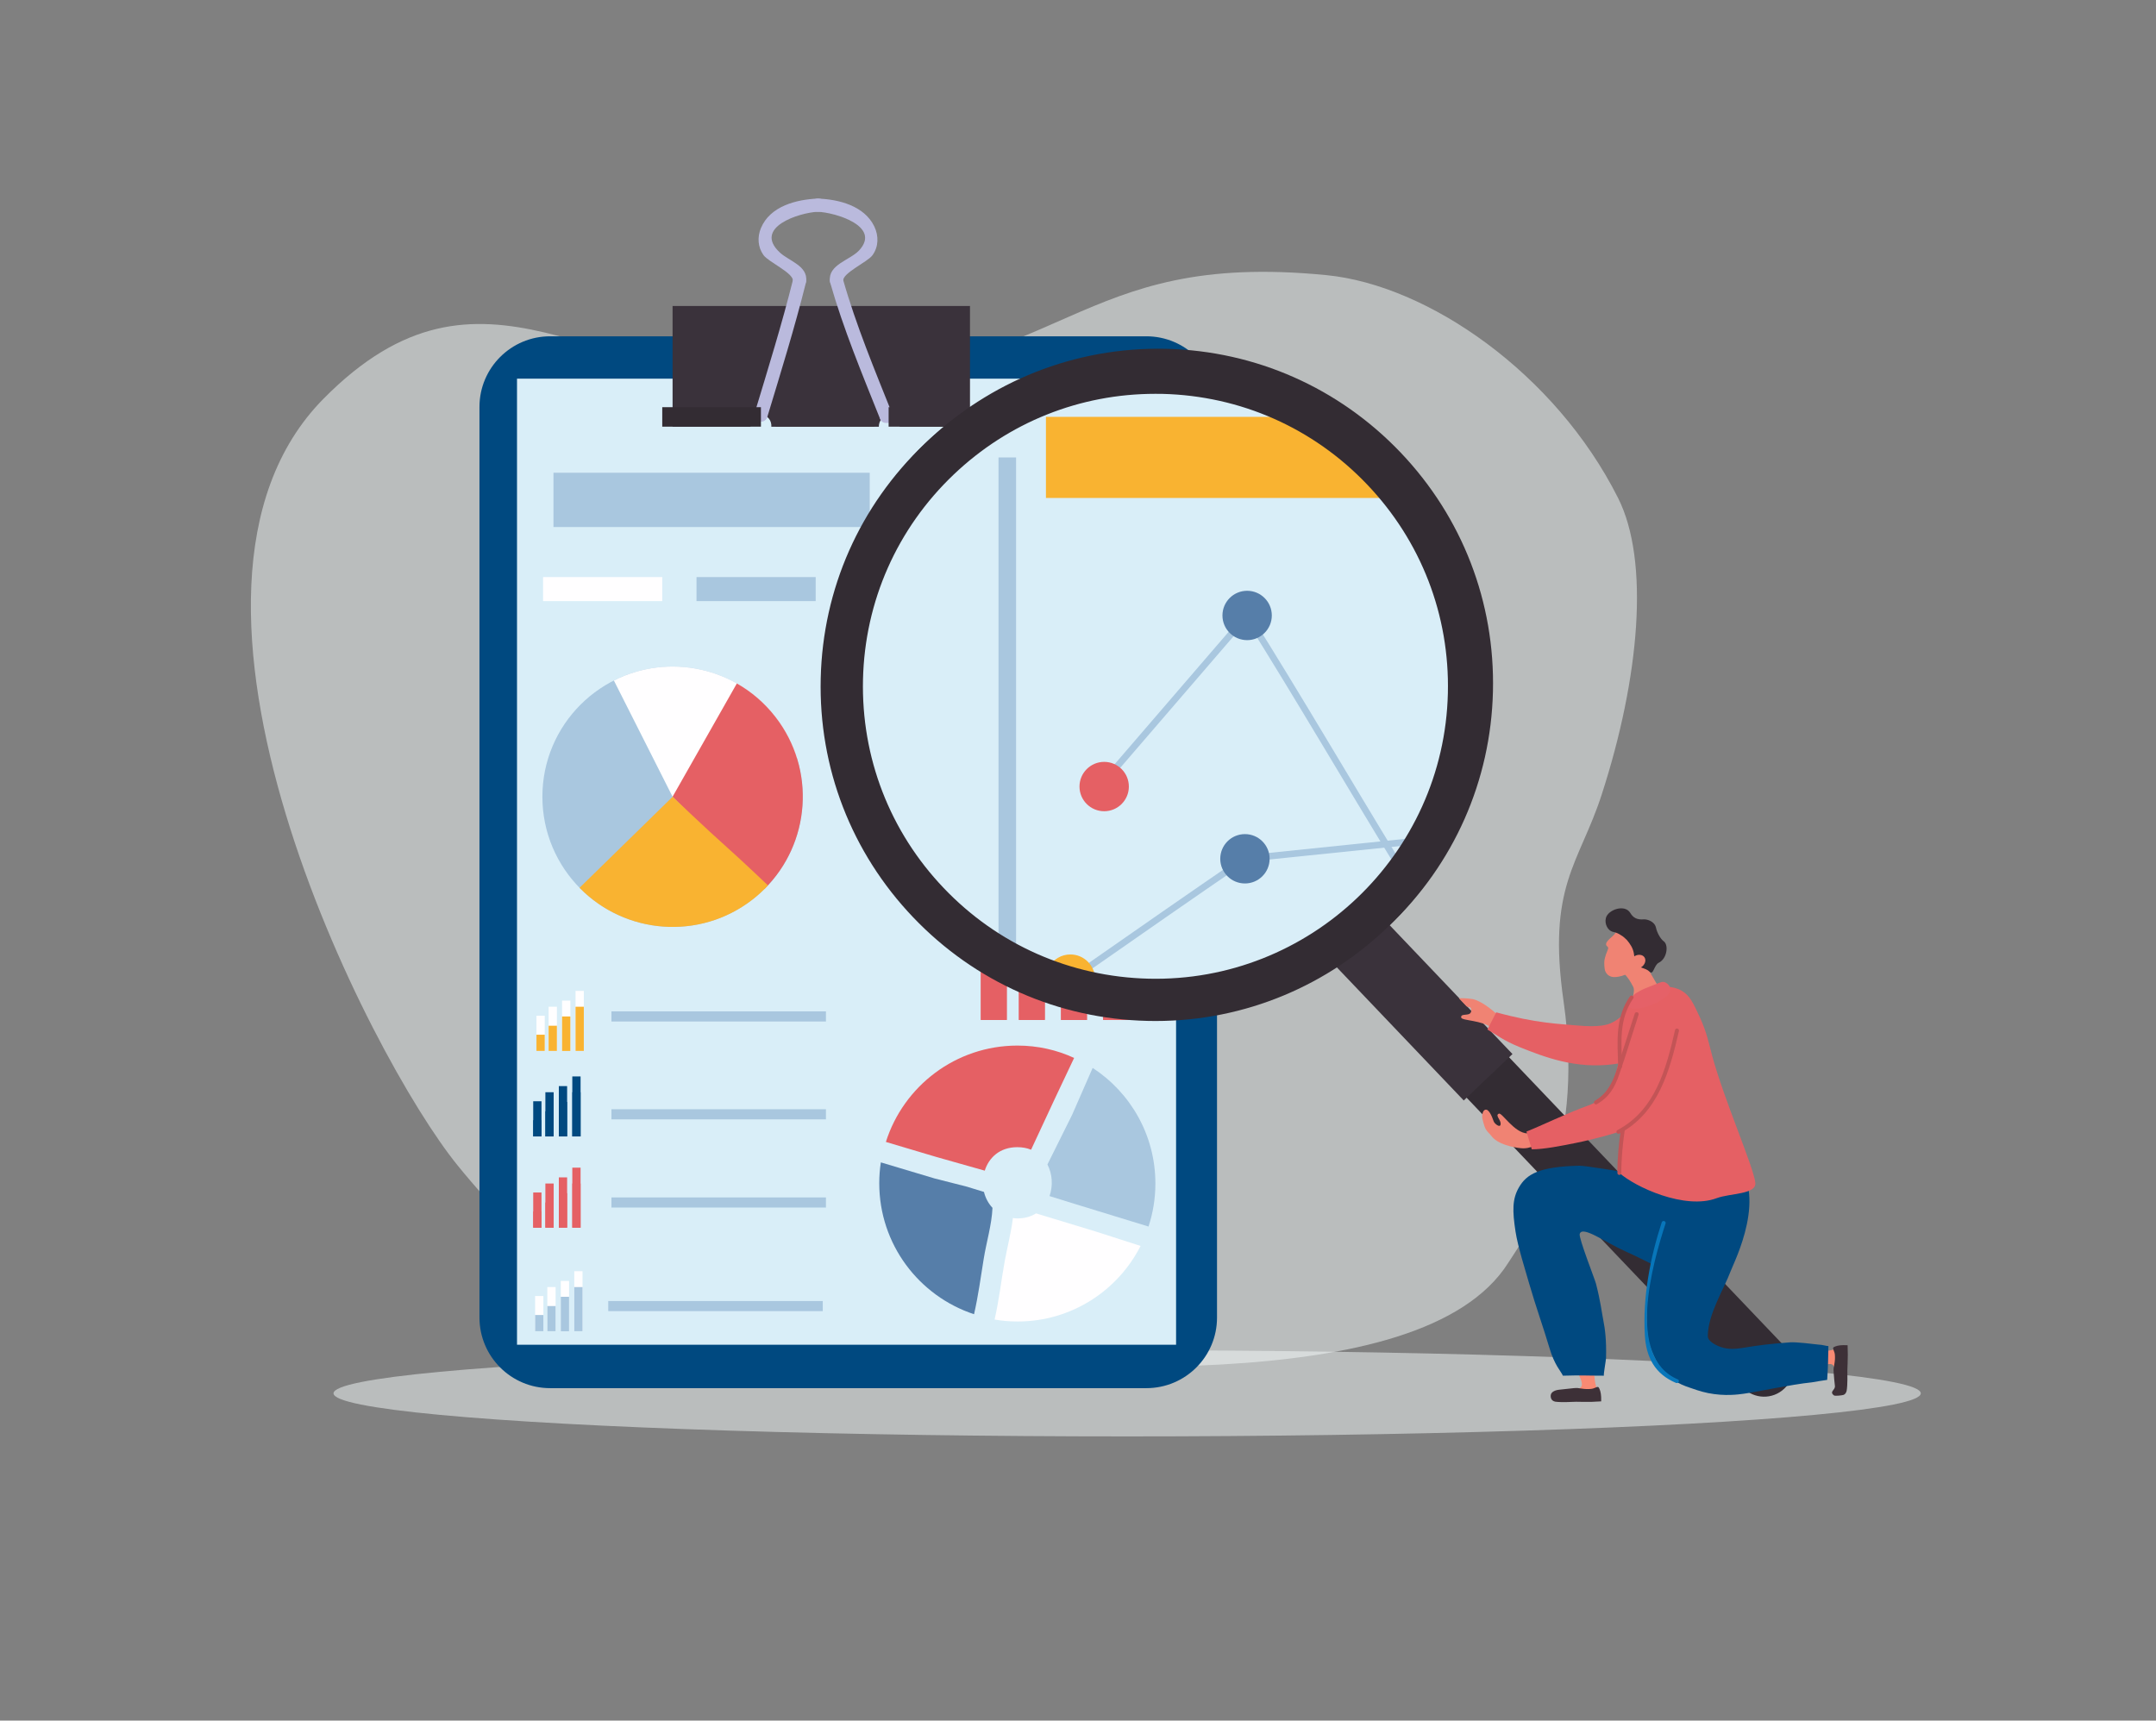 <svg enable-background="new 0 0 4324 3451.5" viewBox="0 0 4324 3451.5" xmlns="http://www.w3.org/2000/svg"><rect x="0" y="0" width="4324" height="3451.5" fill="#808080" stroke="none"/><path d="m2660.2 551.9c203.5 20 458.8 196.2 585 447.1 63.5 126.2 43.6 359.3-33.1 595.6-45 138.7-109.6 182.2-76.2 414.4 44.6 310.8-77.6 471.5-111.2 524.5-174.4 274.8-911.7 206.4-1348.5 185.9-215.2-10.2-466.4-22.8-757.8-380.8-177.6-218.2-653-1149.8-270-1538.3 321.4-326 550.2-18.5 945.9-30.9 553.6-17.4 556.1-267.6 1065.9-217.5z" fill="#f5fafa" opacity=".5"/><ellipse cx="2260.6" cy="2795" fill="#f5fafa" opacity=".5" rx="1591.7" ry="86.4"/><path d="m2299.1 2784.6h-1195.8c-78.3 0-141.7-63.5-141.7-141.7v-1826.6c0-78.3 63.5-141.7 141.7-141.7h1195.8c78.3 0 141.7 63.5 141.7 141.7v1826.7c.1 78.2-63.4 141.6-141.7 141.6z" fill="#004980"/><path d="m1036.9 759.6h1321.8v1937.9h-1321.8z" fill="#d9eef8"/><path d="m1348.9 613.8v242.2h156.3c-.7-11.4 6.2-23.4 20.9-23.4s21.6 12 20.9 23.4h215.6c-.1-11 6.9-22 20.9-22 14.1 0 21 11 20.9 22h141v-242.2z" fill="#3a323b"/><path d="m1909.3 820.3c-44.1.5-88.1 1.1-132.2 1.6-17.1.2-17.1 26.7 0 26.5 44.1-.5 88.1-1.1 132.2-1.6 17-.2 17-26.7 0-26.5z" fill="#babadd"/><path d="m1790 831.6c-35.6-89.2-73.2-179.1-99.4-271.5-4.7-16.4-30.2-9.4-25.6 7 26.3 92.4 63.8 182.4 99.4 271.5 6.2 15.7 31.9 8.9 25.6-7z" fill="#babadd"/><path d="m1691 563.6c-1.8-15.9 48.8-37.8 58.8-51.6 12.5-17.2 12.7-39.1 3.6-57.9-19.9-41.1-70.8-54.3-112.9-55.7-17.1-.5-17.1 25.9 0 26.5 32.9 1.1 128 28.4 82.4 77.5-18.2 19.5-62.3 28.3-58.4 61.3 1.9 16.6 28.4 16.9 26.5-.1zm-279.1 282.1h114.3c17.1 0 17.1-26.5 0-26.5h-114.3c-17.1 0-17.1 26.5 0 26.5z" fill="#babadd"/><path d="m1539 836c27-89.2 54.7-178.3 77.3-268.9 4.1-16.5-21.5-23.6-25.6-7-22.6 90.5-50.4 179.6-77.3 268.9-5 16.3 20.6 23.3 25.6 7z" fill="#babadd"/><path d="m1616.8 563.6c3.5-30.2-34.6-40.2-52.6-56.9-54.6-50.5 38.8-80.3 76.3-81.9 17-.7 17.1-27.2 0-26.5-43.3 1.8-96.3 15.2-114.5 59.5-7.4 17.9-6.2 38.2 5.4 54.1 10 13.8 60.7 36 58.8 51.6-1.9 17 24.6 16.9 26.6.1z" fill="#babadd"/><path d="m1328.2 816.8h197.9v39.1h-197.9z" fill="#332c33"/><path d="m1782.2 816.8h183.8v39.1h-183.8zm-226.5 0h197.9v39.1h-197.9z" fill="#3a323b"/><path d="m1110 948.3h634.3v108.9h-634.3z" fill="#a9c7df"/><path d="m1089.2 1157.6h239v48.2h-239z" fill="#fffeff"/><path d="m1396.9 1157.6h239v48.2h-239z" fill="#a9c7df"/><path d="m1723.8 1157.6h239v48.2h-239z" fill="#f9b331"/><path d="m2050.6 1157.6h239v48.2h-239z" fill="#fc6b3e"/><circle cx="1348.9" cy="1598.2" fill="#a9c7df" r="261.1"/><path d="m1348.9 1598.2-117.7-233.1c109.4-55.4 246.2-27.5 324.1 73 19.7 25.4 33.9 53.3 43 82.2z" fill="#fffeff"/><path d="m1348.9 1598.2 128.9-227.2c29.2 16.5 55.6 39 77.4 67.1 81.8 105.4 70.2 253.7-22.2 345.3z" fill="#e56064"/><path d="m1460.1 1701.6c27.3 24.2 80.1 74.5 80.1 74.5-9.5 10.2-19.8 19.8-31.1 28.5-105.9 82.2-255.2 70-346.8-23.7l186.7-182.6c-.1-.1 68.8 65.8 111.1 103.3z" fill="#f9b331"/><path d="m1967.2 1825.3h51.9v220.7h-51.9zm76.3-56.3h51.9v277h-51.9zm84.5-38.5h51.9v315.6h-51.9zm84.4-60.8h51.9v376.2h-51.9z" fill="#e56064"/><path d="m1967.2 1944.2h51.9v101.8h-51.9zm76.3-56h51.9v157.7h-51.9zm84.5-58.4h51.9v216.2h-51.9zm84.4-60.8h51.9v277h-51.9z" fill="#e56064"/><path d="m2100.7 2335.9c10 19.1 11.4 43 4.2 63.4l49.5 15.4 149 45.7c9-27.2 13.8-56.2 13.8-86.3 0-97.2-50.1-182.5-125.8-231.9l-41.3 94.3z" fill="#a9c7df"/><path d="m2197.9 2470.5-120-36.5c-10 6.3-22.5 10.1-37.4 10.1-3 0-6.1-.3-9.1-.8-3.4 29.1-11.1 57.7-16.4 86.6-7 39.1-11.4 78.3-20.3 117.1 14.9 2.5 30.3 3.9 46 3.9 107.8 0 201.1-61.6 246.8-151.6z" fill="#fffeff"/><path d="m2040.6 2097.4c-123.7 0-228.4 81.2-263.9 193.3l101.1 30.1 97.2 27.5c8.2-26 30-47.1 65.3-47.1 10.4 0 19.6 1.8 27.6 5.1l47.9-102.9 38.4-81.2c-34.5-16-73-24.8-113.6-24.8z" fill="#e56064"/><path d="m1939.4 2380.5-65.2-16.6-107.6-32.2c-2.1 13.6-3.2 27.6-3.2 41.8 0 122.6 79.7 226.4 190.1 262.8 8.4-36.6 13.3-73.4 19.3-110.5 5.5-34.5 16.1-68.1 17.7-102.9-8.4-9-14.2-20-17.1-31.9z" fill="#567ea9"/><path d="m1226.3 2028.8h430.2v20.3h-430.2zm0 196.3h430.2v20.3h-430.2zm0 176.9h430.2v20.3h-430.2zm-6.4 207.8h430.2v20.3h-430.2z" fill="#a9c7df"/><path d="m1075.9 2037.5h16.6v70.6h-16.6zm24.4-18h16.6v88.6h-16.6zm27-12.3h16.6v100.9h-16.6zm27-19.5h16.6v120.4h-16.6z" fill="#fffeff"/><path d="m1075.9 2075.6h16.6v32.5h-16.6zm24.4-18h16.6v50.5h-16.6zm27-18.6h16.6v69.2h-16.6zm27-19.5h16.6v88.6h-16.6z" fill="#f9b331"/><path d="m1069.4 2209.1h16.6v70.6h-16.6zm24.4-18.1h16.6v88.6h-16.6zm27-12.3h16.6v100.9h-16.6zm27-19.4h16.6v120.4h-16.6z" fill="#004980"/><path d="m1069.4 2247.1h16.6v32.5h-16.6zm24.4-17.9h16.6v50.5h-16.6zm27-18.7h16.6v69.2h-16.6zm27-19.5h16.6v88.6h-16.6z" fill="#004980"/><path d="m1069.4 2392.1h16.6v70.6h-16.6zm24.4-18h16.6v88.6h-16.6zm27-12.3h16.6v100.9h-16.6zm27-19.5h16.6v120.4h-16.6z" fill="#e56064"/><path d="m1069.4 2430.2h16.6v32.5h-16.6zm24.4-18h16.6v50.5h-16.6zm27-18.7h16.6v69.2h-16.6zm27-19.4h16.6v88.6h-16.6z" fill="#e56064"/><path d="m1073.2 2599.8h16.6v70.6h-16.6zm24.5-18h16.6v88.6h-16.6zm27-12.3h16.6v100.9h-16.6zm27-19.5h16.6v120.4h-16.6z" fill="#fffeff"/><g fill="#a9c7df"><path d="m1073.2 2637.9h16.6v32.5h-16.6zm24.5-18h16.6v50.5h-16.6zm27-18.6h16.6v69.2h-16.6zm27-19.5h16.6v88.6h-16.6zm621.8-1116.4c28.3-32.9 56.6-65.8 85-98.7 5.5-6.4-3.8-15.8-9.4-9.4-28.3 32.9-56.6 65.8-85 98.7-5.5 6.5 3.8 15.9 9.4 9.4z"/><path d="m1848.1 1365.4c39.1 62.5 75.8 126.6 115.4 188.9 4.6 7.2 16 .5 11.4-6.7-39.6-62.3-76.2-126.3-115.4-188.9-4.5-7.2-16-.6-11.4 6.7z"/><path d="m1974.9 1554.3 180.9-249.3c5-6.9-6.5-13.5-11.4-6.7l-180.9 249.3c-5.1 6.9 6.5 13.5 11.4 6.7zm-222.8 30c34.6-24 69.2-47.9 103.8-71.9 6.9-4.8.4-16.3-6.7-11.4-34.6 24-69.2 47.9-103.8 71.9-6.9 4.8-.4 16.2 6.7 11.4z"/><path d="m1852.5 1513.3c43.8-4.5 87.6-9.1 131.4-13.5 8.4-.9 8.4-14.2 0-13.3-43.8 4.5-87.6 9.1-131.4 13.5-8.4.9-8.4 14.2 0 13.3z"/><path d="m1987.2 1498.8c76.6-35.6 153.2-71.3 229.8-106.9 7.7-3.6 1-15-6.7-11.4-76.6 35.6-153.2 71.3-229.8 106.9-7.7 3.6-1 15 6.7 11.4zm-281.1-230.7h10.4v361.9h-10.4z"/><path d="m1706.1 1618.5h456.6v11.6h-456.6z"/></g><circle cx="1852.5" cy="1506.6" fill="#567ea9" r="14.7"/><circle cx="1969.2" cy="1551.1" fill="#a9c7df" r="14.7"/><circle cx="1853.8" cy="1362.1" fill="#567ea9" r="14.7"/><circle cx="2213.7" cy="1386.1" fill="#fc6b3e" r="14.7"/><circle cx="2150.1" cy="1301.7" fill="#fc6b3e" r="14.7"/><circle cx="1983.8" cy="1492" fill="#a9c7df" r="14.7"/><circle cx="1748.8" cy="1578.3" fill="#f9b331" r="14.7"/><circle cx="1768.8" cy="1463.9" fill="#f9b331" r="14.7"/><path d="m3580.6 2702.3-821.4-862c-16.5 14.6-33.9 28.4-51.8 41.3-12.8 11.3-26.7 21.7-41.2 31.5l829.3 870.4c22.4 23.5 59.6 24.4 83.1 2 23.5-22.5 24.4-59.7 2-83.2z" fill="#332c33"/><circle cx="2322.8" cy="1371" fill="#baced6" opacity=".2" r="618.6"/><path d="m2323.2 2042.4c-5.5 0-11.1-.1-16.6-.2-370.2-9-664-317.3-655-687.5 9-370.1 317.4-663.6 687.5-655 179.3 4.3 346.2 78.3 469.9 208 123.7 129.9 189.5 300.1 185.2 479.4s-78.3 346.2-208 469.9c-126 119.9-289.8 185.4-463 185.4zm-.6-1258.1c-317 0-578.6 253.9-586.3 572.5-3.8 156.7 53.6 305.4 161.8 418.9 108.1 113.4 253.9 178 410.6 181.8 156.3 3.5 305.4-53.6 418.9-161.8 113.4-108.1 178-253.9 181.8-410.6s-53.6-305.4-161.8-418.9c-108.1-113.4-253.9-178-410.6-181.8-4.8-.1-9.6-.1-14.4-.1z" fill="#332c33"/><path d="m2773.8 1804.8h135v413.9h-135z" fill="#3a323b" transform="matrix(.724 -.69 .69 .724 -603.503 2515.117)"/><circle cx="2317.2" cy="1384.8" fill="#d9eef8" r="618.6"/><path d="m2778.6 964.8c-26.7-31.7-55.8-62.2-85.2-92.2-20.1-10.6-40.4-21.1-60.2-31.7-2.6-1.4-5-3-7.3-4.7h-528.2v162.7h707.4c-8.5-11.4-17.1-22.9-26.5-34.1z" fill="#f9b331"/><path d="m2219.1 1572.3c95.6-111 191.2-222 286.8-333.1 5.5-6.4-3.8-15.8-9.4-9.4-95.6 111-191.2 222-286.8 333.1-5.6 6.5 3.8 15.9 9.4 9.4z" fill="#a9c7df"/><path d="m2495.5 1237.9c103.1 164.2 200.6 331.7 301.7 497.1 4.4 7.3 15.9.6 11.4-6.7-101.1-165.4-198.5-333-301.7-497.1-4.5-7.2-16-.5-11.4 6.7zm-320.9 716.1c108.3-75.5 216.6-151.1 325.6-225.6 7-4.7.4-16.3-6.7-11.4-109 74.5-217.3 150.1-325.6 225.6-7 4.8-.4 16.3 6.7 11.4z" fill="#a9c7df"/><path d="m2496.8 1729.2c110.9-11.4 221.8-22.9 332.7-34.3 8.4-.9 8.4-14.2 0-13.3-110.9 11.4-221.8 22.9-332.7 34.3-8.3 1-8.4 14.2 0 13.3zm-459 190.6v-1002.2h-35.2v991.3c11.7 3.8 23.4 7.4 35.2 10.9z" fill="#a9c7df"/><circle cx="2496.8" cy="1722.7" fill="#567ea9" r="49.5"/><circle cx="2501.2" cy="1234.6" fill="#567ea9" r="49.5"/><path d="m2195.8 1967.6c.1-1.2.4-2.4.4-3.5 0-27.3-22.2-49.5-49.5-49.5-18.1 0-33.9 9.8-42.5 24.4 30.7 8.8 61.4 18 91.6 28.6z" fill="#f9b331"/><circle cx="2214.5" cy="1577.8" fill="#e56064" r="49.5"/><path d="m2317.5 2048.1c-5.4 0-10.7-.1-16.2-.2-179.3-4.2-346.2-78.1-470-207.9s-189.6-300-185.3-479.3c4.2-179.3 78.1-346.2 207.9-470s299.8-189.6 479.3-185.3c179.3 4.2 346.2 78.1 470 207.9s189.6 300 185.3 479.3c-8.6 364.8-308.1 655.5-671 655.5zm-.5-1258.1c-151.4 0-294.5 57.2-404.5 162.1-113.4 108.1-178 254-181.7 410.6-3.7 156.7 53.8 305.4 162 418.8 108.1 113.4 254 177.9 410.6 181.7 323.2 7.9 592.8-249.2 600.4-572.6 3.7-156.7-53.8-305.4-162-418.8-108.1-113.4-254-177.9-410.6-181.7-4.7 0-9.5-.1-14.2-.1z" fill="#332c33"/><path d="m3557.1 2773.6c19.3 11.3 40-5.1 77.5-22.8 4.4-2.1 34.1-21.6 41.9-12 7.1 8.8 21.5 53.9 24.2 56 2.6 2.1-4.3-49.1-2.1-66.9.9-6.9 6.2-14.4 1.3-19.2-3.9-3.8-8.9-6.1-14.6-4-22.2 8.4-41.9 5.5-45.4 5.3-41.9-1.7-77.6-1.8-86.9 1.2-44 14.5-23.5 22.9-16.9 32.4 2.8 4.3 17.6 28.1 21 30z" fill="#f98a73"/><path d="m3705 2748.9.5-13.4.4-17.7-.4-19.3-8.8-.2c-4.5 0-8.6.6-11.7 1.3 0 0-7.9 2-8.4 4-1 3.3 3 7.3 3.4 14.5.4 6 .4 10.7-1.6 21.4-.7 3.6-1.4 5.3-.9 13.2.6 8.1 1.8 22.4 2.5 27.1 1.3 9-12 11.3-2 19.3 2.1 1.8 17.2-.1 19.4-1 5.2-2.1 6.2-8.4 6.2-8.4 2.1-12 1.4-33.4 1.4-40.8z" fill="#3d3037"/><path d="m3132.2 2664.8c-10.8 19.6 6.2 39.8 24.8 76.9 2.2 4.3 22.5 33.5 13.1 41.5-8.6 7.3-53.3 22.9-55.3 25.7-2 2.6 49-5.6 66.8-4 6.9.7 14.5 5.9 19.3.9 3.7-4 5.9-9 3.5-14.7-8.9-22.1-6.6-41.7-6.5-45.3.5-41.9-.4-77.7-3.6-86.8-15.7-43.5-23.6-22.9-32.9-16.1-3.8 3-27.3 18.4-29.2 21.9z" fill="#f98a73"/><path d="m3160.9 2811.9 13.4.2h17.7l19.3-1-.1-8.8c-.1-4.5-.9-8.6-1.7-11.6 0 0-2.2-7.8-4.3-8.4-3.3-.9-7.2 3.2-14.4 3.8-6 .5-10.6.7-21.5-1-3.6-.5-5.4-1.3-13.3-.5-8.1.8-18.8 2.2-27.8 3-9.6.8-17 4.6-18 10.6-.5 2.7 0 5.5.9 7.6 2.2 5.2 8.6 6 8.6 6 12.4 1.6 33.8.3 41.2.1z" fill="#3d3037"/><path d="m3167.4 2338.4c-81.3 1.8-106 17.3-121.1 43.5-13.5 23.4-13.2 46.8-6.8 88.7 4.7 30.6 20 78.3 27.6 105.1 12.7 44.1 28.9 89.2 40.2 127.6 10.6 36 23.2 47 27.2 56.3 39.6-1.2 42.6 0 82.1 0-.6-4.2 4.2-30.3 4.4-35.3 1-36.3-2.1-59-5.3-74.9-3.3-16.9-5.7-38.8-14.8-74.2-2.5-9.6-35-91.9-32.7-99.9 5.1-17.7 51.9 17.2 91.5 34.8 43.8 19.4 130.7 66.2 132 65.1 30.6-57 46.2-129.6 63.3-189.3-13.7-3.1-265.8-48-287.6-47.5z" fill="#004980"/><path d="m3667 2700.2c-2.8.3-12.6-2.9-19.2-2.9-11.9-1.4-45.7-5.5-57.5-4.6-38.8 2.7-66.6 6.3-91.1 10.5-18.5 3.1-31.5 3.9-45.7-.4-10.1-3-28.6-11.6-28.4-22.8.6-44.8 32.1-93.3 46.1-130.7 7-18.7 77-155 5.6-224.8-20.2-19.8-55.7-4-84.8-15.7-9.1-3.6-28.1 28.4-48.4 37.5-21.2 9.5-18.7 56.8-20.9 71.9-4.9 34.8-3.5 66.3-7.6 90.8-2.8 17.1-10.6 72.2-11.9 110.2-2.5 69.6 4.6 81.5 19.4 112.3 15.3 31.7 47.6 46 65.1 51.7 8.1 2.6 21.1 7.9 38.1 11.3 33.7 6.7 60.8 2.7 71.3 1.3 23.2-3 95.2-18.7 137-22.9 9.4-1.6 25.8-4.4 30.4-4.9 2.1-31.6 1.7-36.1 2.5-67.8z" fill="#004980"/><path d="m3255.6 1951c10.5 10.9 14.5 18.3 19.9 28.6 5.2 10-5.7 31-3.1 33.6 3.3 3.3 12.7.7 21.7-8 3.9-3.7 42.5-13.5 35.2-22.2-19.2-23.3-44.4-99.9-80.4-62.9-5.1 5.2 2.6 26.7 6.7 30.9z" fill="#f08373"/><path d="m3269 1863.6c-1.2-2.8-1.8-3.1-3.3-4-8.1-5.1-15.7-7.6-26.6 12.8-3.1 5.8-20.1 15.6-17.8 23.2 1.1 3.3 4.7 3.3 4 7-.9 4-4 9.1-6.6 19.2-1.6 6-1.6 12.8-.4 21.9 1 7.6 7.5 17.8 22.8 16.2 6.7-.8 14.5-2 30.2-9.8 15.8-7.8 23.7-11.7 28.1-17.9 9.5-13.4 7.3-29.4 6.6-34.3-.7-5.5-1.8-12.7-7.2-20-6.5-8.4-25-3.3-29.8-14.3z" fill="#f08373"/><path d="m3336.8 1888.3c-7.2-5.3-13.6-18.2-15.5-26.9-2.8-13.9-19-17.7-24.7-17.2-13.6 1.1-21.2-3.2-26.9-12.8-10.9-18.3-44.6-6.8-49 10.1-3.1 12 4 26 15.2 28 5.3 1.1 10.3 3.2 14.9 6.4 3.5 1.7 9.4 6.9 12 9.7 2.7 2.9 6.6 8.5 8.6 12 5.6 9.5 6.3 19.1 7.1 29.7 0 .4 2.5 5.9 2.5 6.2 7.3 9.5 18.6 7.3 27.4 15.7 7.8 7.9 8.7-13.4 18.5-18.1 16.5-7.9 20-35.5 9.9-42.8z" fill="#332c33"/><ellipse cx="3284.9" cy="1929.6" fill="#f08373" rx="16.4" ry="13" transform="matrix(.837 -.547 .547 .837 -520.525 2111.195)"/><path d="m3010.2 2042.3c-9.9-10.2-35.6-33.3-56.3-38.1-15.7-2.6-28-1.7-28-1.7l4 4.2c5.5 5.9 11.5 12.1 11.5 12.1 4.1 1.8 6.9.7 8.2 3 2.1 3.5.7 7.9.5 8.4-3.2 9.1-21 1.4-19.6 11 1 6.5 41.8 4.9 62.3 21.2 20.8 16.5 30.2 2.2 31.3 0 .6-1.1 1.4-4.5-13.9-20.1z" fill="#f08373"/><path d="m3367.5 2009.1c-1.1-3.4-6.6-20.1-20.8-25.1-11.4-4-23.1 1.5-34.7 8.2-45.5 26-53.8 47.7-81.2 60.2-5.6 2.5-21.4 9-67.3 4.7-35.7-3.3-82.4-4.3-162.7-26.4l-17.7 34.5c16.4 9.5 32.4 22.2 64.5 35.2 48.7 19.6 112.2 44.4 188.2 34.4 46.9-6.2 72.2-22.1 82.2-28.9 31.8-22.1 42.6-47.1 45.1-53.6 4.2-10.2 10-25.9 4.4-43.2z" fill="#e56064"/><path d="m3373.2 1987.7c15.7 9.2 22.6 24 36 53 14.4 31.6 17.9 52.3 24.7 77.2 24.4 90 82.8 222 86.5 254.6 2.6 23.7-50.1 20.8-77.5 31-64 24-163.9-22.7-195-50.6 0 0-5.7-38.4 6.6-93.9 7.7-34.8-2.3-59.8 0-105.1 1.6-30.8-1.7-94.1 0-100.8 8.1-33 6.3-41.1 22.3-51.3 13.2-8.4 59.5-35.9 96.4-14.1z" fill="#e56064"/><path d="m3049.8 2303.2c-15.3-1.6-46.4-7.5-59.3-25.2-3.7-5.1-7.5-6.9-11.5-14.3-1.9-3.5-5.5-16.9-5.9-19.3-1.3-7.3.5-15.7 4.5-17.8 4.3-2.1 7.4 1.2 10.5 5.8 3 4.5 6.2 12.9 7.5 16.8 1.6 4.9 12.7 13.7 13.9 6.7 1.8-9.5-12.1-18.2-3.3-22 6.1-2.5 30.9 39 57.1 39.7 31.3 1 23.7 15.8 22.3 17.8-.7 1.3-13.6 14.2-35.8 11.8z" fill="#f08373"/><path d="m3336 2003.8c23.7 5.1 28.7 51.6 29.4 55 2.4 12.3-4 33.4-21.7 86.8-14.7 44.4-10.8 92.2-91.2 122.8-13.3 5.1-56.1 17.1-92.6 24.4-29.3 5.9-63.6 12.7-87.8 12.7l-10.7-35.6c28.9-11.3 81.8-37.2 123.4-52.1 36.9-13.3 51.2-38.9 62.7-91.8 5.5-25 14-76.5 27.9-100.2 10.8-19 33.9-27.8 60.6-22z" fill="#e56064"/><path d="m3350.3 1984.5c-.2-6.1-6.2-12.7-12.6-14.6-3.9-1.1-6.3 0-21.2 6-17.2 6.9-20 7.7-26.5 11.3-7.2 3.9-10.8 5.9-13.9 9.2-6.2 6.8-11.5 18.8-7.9 23.8 9.3 12.9 82.9-13.9 82.1-35.7z" fill="#e56168"/><path d="m3332.7 2452c-23.5 72.3-38.2 149.6-33.9 226 2.5 44.5 20 78 62.3 96 4.7 1.9 8.7-4.8 4-6.9-104.6-44.4-50.8-232.4-24.7-312.9 1.5-4.9-6.1-7-7.7-2.2z" fill="#0876ba"/><path d="m3359.5 2066c-17.8 77.8-39.7 160.9-115.7 201-4.5 2.4-.5 9.2 4 6.9 77.8-41 101.1-125.8 119.4-205.7 1.2-5-6.5-7.2-7.7-2.2zm-80.9-32.7c-8.9 27.5-17.8 55.1-26.7 82.6-11.3 35.1-18.6 72.4-53.2 92.1-4.5 2.5-.4 9.4 4 6.9 24.5-14 35.8-33.4 44.8-59.6 13.7-39.7 25.8-80 38.8-119.9 1.6-4.9-6.1-7-7.7-2.1z" fill="#c35456"/><path d="m3268.8 1998.8c-29.8 43.4-25 89.8-23.4 140.3.2 5.1 8.1 5.1 7.9 0-1.5-48.8-6.8-94 22.3-136.4 2.9-4.1-3.9-8.1-6.8-3.9zm-18 266.5c-4.2 29-7.2 58.4-7 87.7 0 5.1 8 5.1 7.9 0-.1-28.6 2.7-57.3 6.8-85.6.8-5-7-7.2-7.7-2.1z" fill="#c35456"/></svg>
